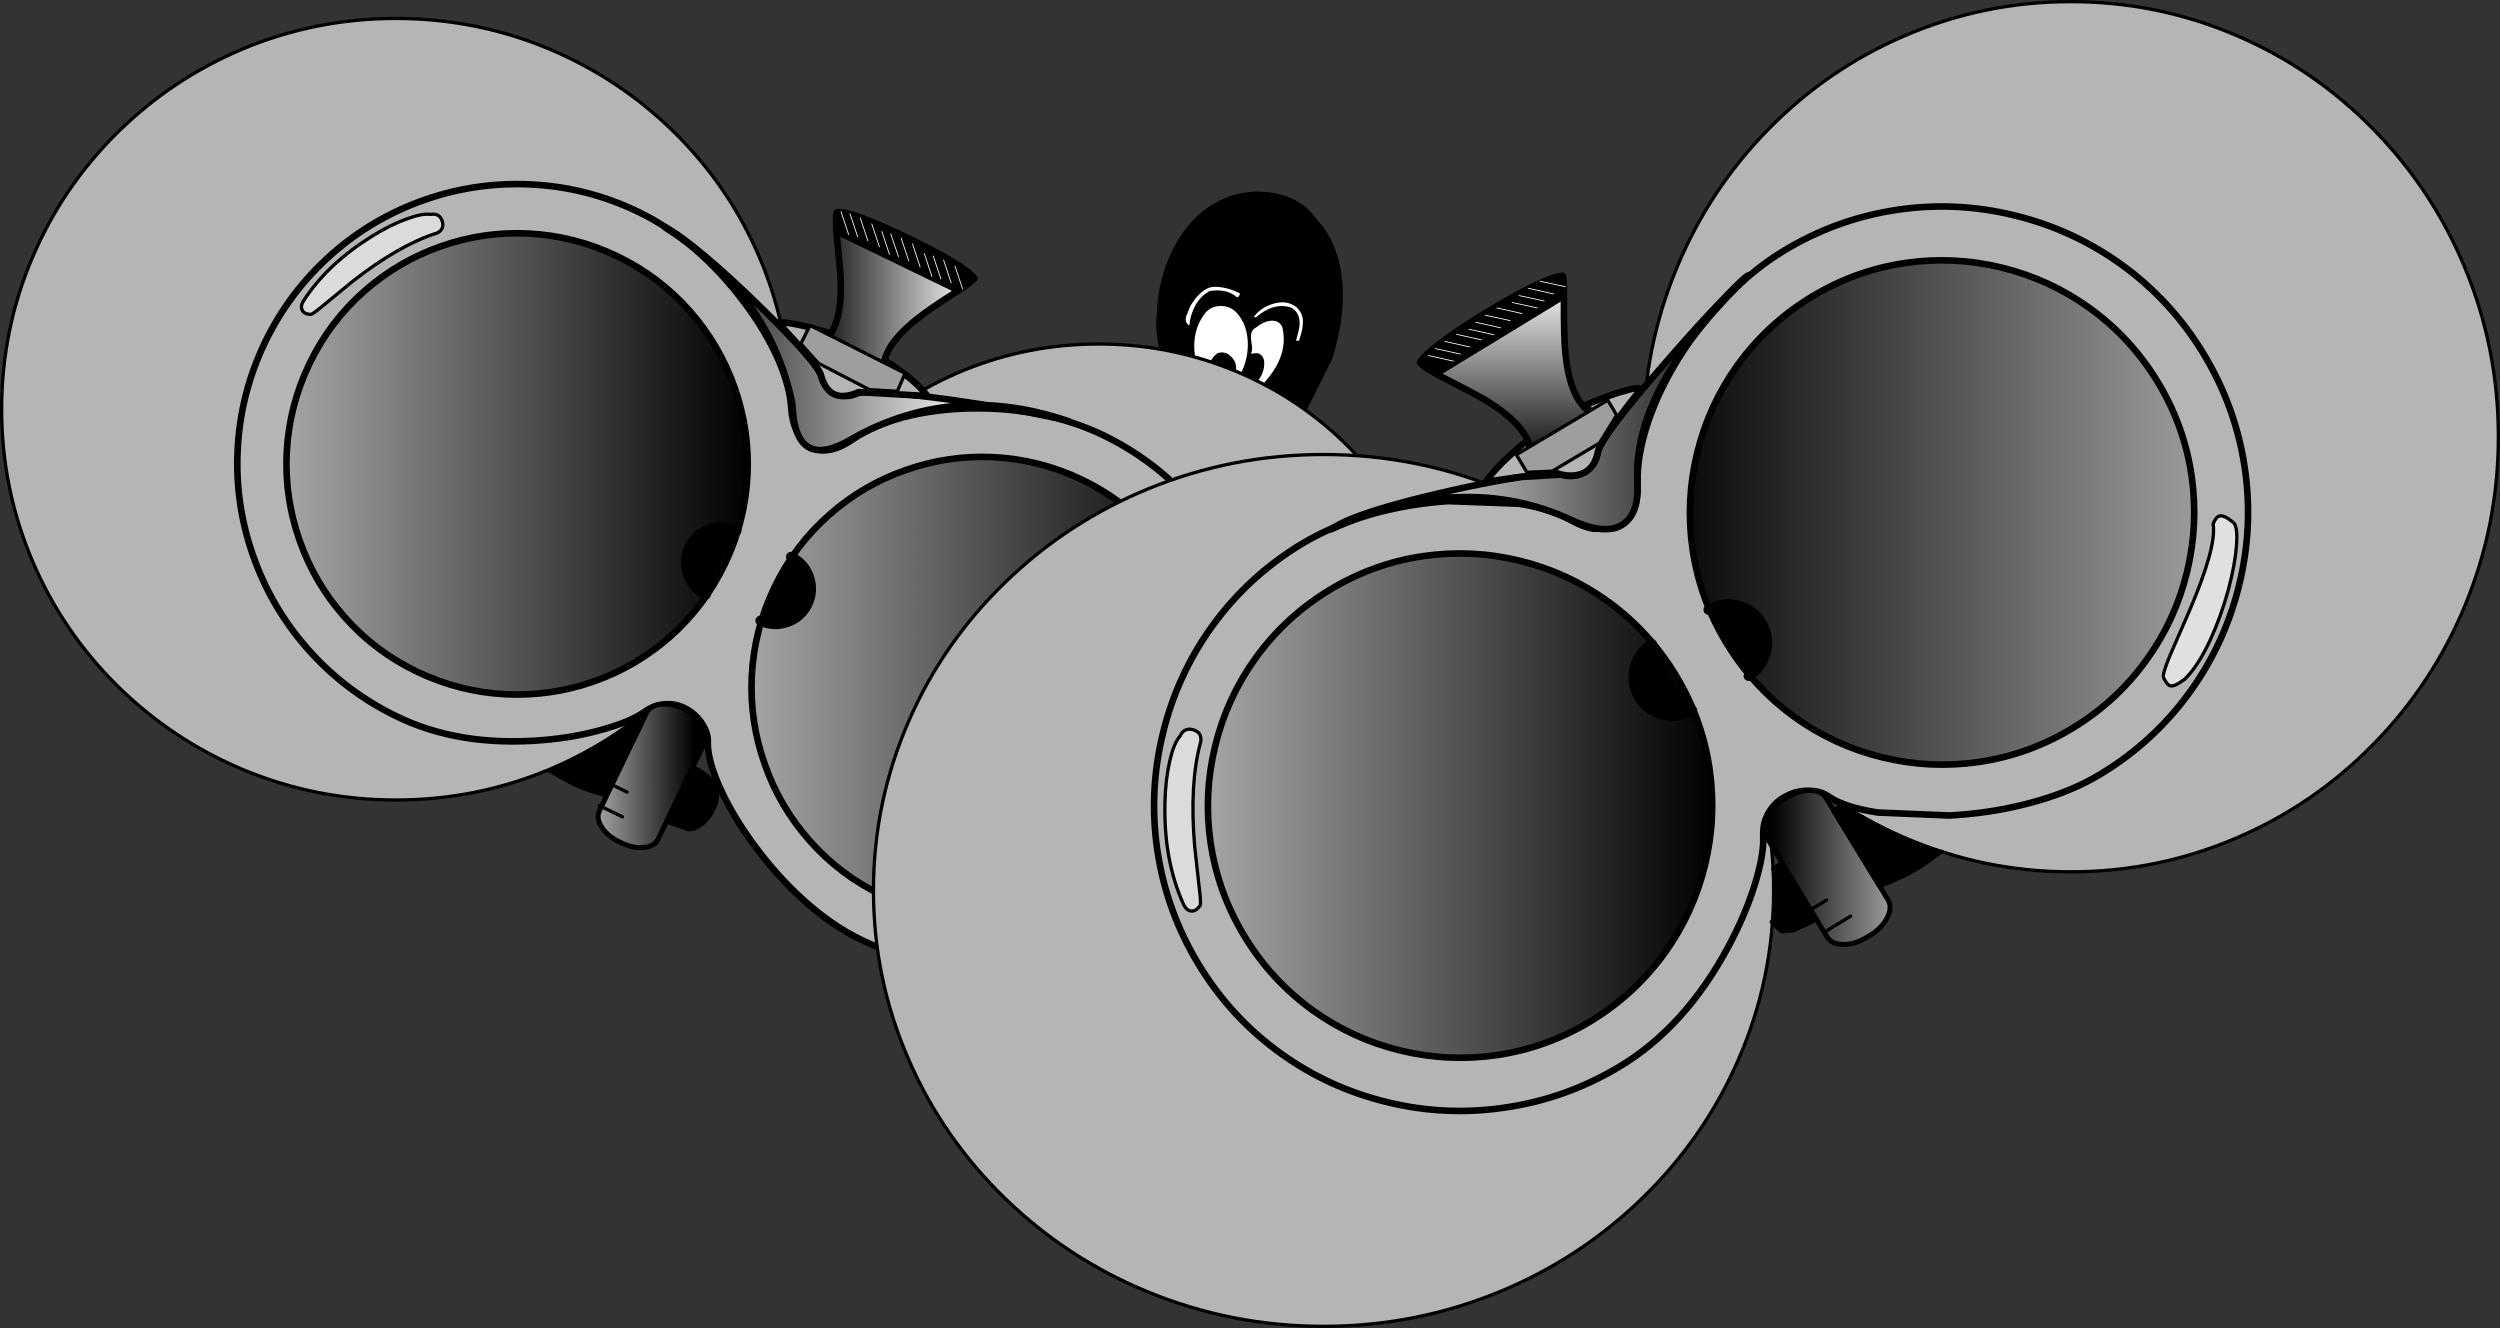 <?xml version="1.0" encoding="UTF-8" standalone="no"?>
<svg xmlns:xlink="http://www.w3.org/1999/xlink" height="403.2px" width="759.05px" xmlns="http://www.w3.org/2000/svg">
  <rect width="100%" height="100%" fill="#333333" stroke="none"/>
  <g transform="matrix(1.0, 0.0, 0.0, 1.0, 374.5, 195.5)">
    <path d="M11.9 -136.95 Q18.6 -135.85 23.05 -131.65 L27.6 -126.15 Q37.6 -111.05 29.95 -86.4 L20.2 -66.9 Q18.05 -59.55 22.45 -55.15 28.35 -49.65 36.9 -45.3 41.9 -42.8 52.4 -38.65 32.1 -35.2 19.1 -28.75 12.25 -25.25 10.35 -23.45 L10.15 -23.6 6.75 -21.1 6.85 -20.9 6.3 -20.6 Q5.95 -20.4 5.95 -20.0 5.55 -20.6 5.45 -19.65 L5.3 -19.8 4.95 -19.55 Q4.95 -19.2 4.2 -18.75 3.4 -18.3 3.4 -17.75 L2.8 -17.5 2.15 -16.85 Q-2.0 -29.25 -12.8 -39.2 -24.1 -49.6 -36.65 -51.55 -47.95 -54.15 -60.2 -55.35 -60.5 -55.7 -61.3 -55.75 -62.1 -55.85 -62.4 -56.1 -60.5 -57.9 -56.9 -58.7 L-50.8 -59.85 -31.5 -61.75 Q-26.95 -63.9 -24.0 -67.25 -20.6 -71.15 -20.3 -75.75 -20.2 -79.7 -22.15 -87.85 -23.9 -95.25 -23.3 -99.9 -22.95 -111.8 -17.5 -121.45 -11.35 -132.45 -0.65 -136.05 5.55 -138.05 11.9 -136.95" fill="#000000" fill-rule="evenodd" stroke="none"/>
    <path d="M9.55 -136.05 Q15.6 -136.1 21.2 -131.5 26.05 -127.5 29.0 -121.45 30.9 -117.5 31.55 -111.6 31.95 -108.05 32.0 -101.2 30.75 -91.9 27.6 -85.5 L27.6 -84.85 22.85 -75.15 Q20.0 -69.3 18.65 -65.2 17.5 -67.65 14.6 -70.65 L9.7 -75.55 Q9.65 -75.8 10.35 -76.3 11.1 -76.8 11.1 -77.3 10.8 -77.8 10.3 -77.5 L9.55 -77.0 9.05 -76.55 8.55 -76.2 8.3 -76.55 Q13.55 -81.8 15.6 -86.05 18.55 -92.0 16.15 -97.3 13.8 -99.75 11.9 -99.75 9.8 -99.85 7.7 -98.55 5.75 -97.35 4.95 -95.7 3.35 -99.5 2.0 -101.1 -0.15 -103.7 -3.35 -103.85 -8.5 -103.65 -10.3 -100.7 -12.7 -96.6 -13.15 -91.4 -13.7 -86.0 -11.85 -81.7 L-8.95 -77.15 -10.3 -78.0 -11.65 -78.1 Q-11.7 -77.6 -11.1 -77.1 L-10.3 -76.35 Q-12.35 -75.45 -14.85 -73.65 L-19.2 -70.4 -20.35 -68.45 Q-20.9 -67.25 -20.5 -66.15 -20.25 -65.45 -19.35 -64.8 L-17.95 -63.65 Q-22.7 -58.15 -25.8 -49.5 -32.55 -52.35 -42.2 -54.1 L-59.55 -56.6 -57.65 -57.25 -57.65 -57.05 -56.45 -57.25 -55.2 -57.8 Q-50.8 -58.85 -43.55 -59.5 L-31.95 -60.5 Q-27.0 -62.45 -23.45 -66.25 -19.6 -70.5 -19.2 -75.4 -19.05 -78.4 -19.7 -82.2 L-21.15 -88.95 Q-23.05 -97.6 -22.05 -103.05 -20.75 -117.05 -12.45 -126.8 -4.75 -136.25 9.55 -136.25 L9.55 -136.05" fill="#000000" fill-rule="evenodd" stroke="none"/>
    <path d="M-13.1 -102.6 Q-9.85 -107.9 -6.35 -108.4 -2.3 -108.6 2.0 -106.4 1.7 -105.2 1.05 -105.25 -2.0 -107.95 -7.15 -107.15 -9.8 -105.85 -11.55 -102.8 -13.1 -100.0 -13.4 -96.65 -14.9 -97.6 -14.35 -99.45 L-13.1 -102.6" fill="#ffffff" fill-rule="evenodd" stroke="none"/>
    <path d="M17.4 -102.15 Q12.15 -103.8 6.75 -99.1 L6.2 -99.3 Q8.3 -102.15 12.0 -103.25 16.15 -104.55 19.1 -102.25 21.55 -100.05 21.0 -96.65 21.05 -95.45 19.9 -92.05 L19.0 -92.05 19.7 -94.75 Q20.15 -96.5 20.1 -97.75 19.9 -100.9 17.4 -102.15" fill="#ffffff" fill-rule="evenodd" stroke="none"/>
    <path d="M1.05 -100.45 Q4.1 -97.05 4.35 -91.75 4.55 -87.0 2.5 -82.6 L1.45 -81.3 Q0.95 -80.45 0.25 -80.45 1.8 -85.15 -0.85 -87.35 -2.4 -88.95 -4.8 -88.3 -8.15 -85.85 -7.4 -81.25 -6.85 -78.95 -5.7 -78.45 -7.7 -77.05 -8.85 -79.7 -11.85 -84.75 -11.9 -90.25 -11.95 -96.2 -8.5 -100.55 -6.65 -102.65 -3.65 -102.6 -0.75 -102.5 1.05 -100.45" fill="#ffffff" fill-rule="evenodd" stroke="none"/>
    <path d="M14.85 -96.15 Q17.1 -86.6 7.5 -77.45 L5.95 -78.9 Q7.75 -79.8 8.65 -81.85 9.45 -83.7 9.35 -85.75 9.0 -87.9 7.2 -88.3 L5.3 -88.1 Q5.75 -88.85 5.65 -90.15 L5.35 -92.45 Q5.0 -95.25 7.0 -96.15 8.9 -97.8 11.15 -98.1 13.85 -98.4 14.85 -96.15" fill="#ffffff" fill-rule="evenodd" stroke="none"/>
    <path d="M-18.9 -68.7 Q-12.3 -74.55 -8.05 -76.35 1.1 -81.05 5.3 -77.9 L9.2 -74.2 11.85 -71.4 14.7 -68.65 Q17.85 -65.3 17.55 -61.95 16.8 -60.75 15.6 -60.15 L13.3 -59.25 Q4.95 -57.25 -3.65 -58.95 -12.6 -60.75 -18.9 -66.0 -19.85 -67.3 -18.9 -68.7" fill="#ffcb08" fill-rule="evenodd" stroke="none"/>
    <path d="M-16.7 -62.75 Q-15.25 -61.9 -14.65 -60.15 L-12.0 -56.9 Q-15.1 -54.95 -16.45 -53.35 -18.5 -50.95 -18.15 -48.05 -18.4 -46.55 -16.25 -45.45 -14.65 -44.55 -12.6 -44.85 -10.6 -45.1 -9.15 -46.25 -8.3 -47.6 -8.35 -50.15 -8.4 -52.75 -7.6 -54.1 -4.45 -52.25 -0.2 -52.4 3.5 -52.55 7.2 -54.2 L9.65 -55.95 Q11.1 -57.25 12.05 -57.7 20.4 -45.65 17.85 -29.85 8.6 -24.95 2.5 -19.0 -1.05 -28.35 -8.05 -36.2 -15.3 -44.35 -24.2 -48.6 -22.95 -56.65 -16.7 -62.75" fill="#ffffff" fill-rule="evenodd" stroke="none"/>
    <path d="M-8.85 -58.45 Q-10.0 -57.4 -11.25 -58.05 -12.35 -58.65 -13.1 -60.15 L-13.7 -61.15 -11.1 -60.0 Q-9.5 -59.3 -8.85 -58.45" fill="#ffcb08" fill-rule="evenodd" stroke="none"/>
    <path d="M22.8 -53.15 Q24.2 -51.95 26.95 -50.1 L30.9 -47.3 38.9 -42.55 Q43.7 -39.65 47.4 -38.95 L33.5 -35.6 Q25.25 -33.45 19.9 -30.65 20.85 -48.65 13.5 -58.0 14.7 -58.25 16.0 -59.2 L18.3 -60.85 Q18.1 -57.0 22.8 -53.15" fill="#000000" fill-rule="evenodd" stroke="none"/>
    <path d="M-11.0 -55.0 Q-12.45 -53.5 -12.3 -52.0 L-11.4 -53.15 -10.55 -54.55 Q-8.75 -56.35 -6.6 -57.3 L-7.5 -56.4 Q-8.4 -55.25 -8.85 -55.0 L-8.85 -54.85 Q-9.75 -54.15 -9.9 -52.5 L-9.85 -49.6 Q-9.85 -47.85 -10.35 -47.15 -11.0 -46.2 -12.9 -46.35 L-15.1 -46.65 Q-16.35 -46.9 -16.7 -47.95 -17.45 -51.2 -15.1 -53.3 -11.65 -56.25 -8.4 -57.25 L-11.0 -55.0" fill="#fe0061" fill-rule="evenodd" stroke="none"/>
    <path d="M9.35 -57.35 Q3.85 -52.5 -2.9 -53.9 -3.35 -53.95 -4.75 -54.7 -5.85 -55.3 -6.8 -55.15 -6.5 -56.35 -4.8 -56.6 -2.75 -56.9 -2.25 -57.5 2.8 -56.55 9.35 -57.35" fill="#ffcb08" fill-rule="evenodd" stroke="none"/>
    <path d="M-169.6 -155.15 Q-153.05 -138.75 -143.95 -117.45 -134.55 -95.4 -134.55 -71.25 -134.55 -47.1 -143.95 -25.05 -153.05 -3.75 -169.6 12.65 -186.2 29.05 -207.7 38.1 -229.95 47.4 -254.3 47.4 -278.65 47.4 -300.9 38.1 -322.35 29.05 -338.95 12.65 -355.5 -3.75 -364.6 -25.05 -374.0 -47.1 -374.0 -71.25 -374.0 -95.4 -364.6 -117.45 -355.5 -138.75 -338.95 -155.15 -322.35 -171.55 -300.9 -180.6 -278.65 -189.9 -254.3 -189.9 -229.95 -189.9 -207.7 -180.6 -186.2 -171.55 -169.6 -155.15" fill="#b5b5b5" fill-rule="evenodd" stroke="none"/>
    <path d="M-169.6 -155.15 Q-153.05 -138.75 -143.95 -117.45 -134.55 -95.4 -134.55 -71.25 -134.55 -47.1 -143.95 -25.05 -153.05 -3.75 -169.6 12.65 -186.2 29.05 -207.7 38.1 -229.95 47.4 -254.3 47.4 -278.65 47.4 -300.9 38.1 -322.35 29.05 -338.95 12.65 -355.5 -3.75 -364.6 -25.05 -374.0 -47.1 -374.0 -71.25 -374.0 -95.4 -364.6 -117.45 -355.5 -138.75 -338.95 -155.15 -322.35 -171.55 -300.9 -180.6 -278.65 -189.9 -254.3 -189.9 -229.95 -189.9 -207.7 -180.6 -186.2 -171.55 -169.6 -155.15 Z" fill="none" stroke="#000000" stroke-linecap="round" stroke-linejoin="round" stroke-width="1.0"/>
    <path d="M-0.05 -83.1 Q18.8 -75.4 33.35 -61.4 47.85 -47.35 55.85 -29.2 64.1 -10.35 64.1 10.25 64.1 30.85 55.85 49.7 47.85 67.85 33.35 81.9 18.8 95.9 -0.05 103.6 -19.6 111.55 -40.95 111.55 -62.3 111.55 -81.8 103.6 -100.65 95.9 -115.2 81.9 -129.75 67.85 -137.7 49.7 -145.95 30.85 -145.95 10.25 -145.95 -10.35 -137.7 -29.2 -129.75 -47.35 -115.2 -61.4 -100.65 -75.4 -81.8 -83.1 -62.3 -91.05 -40.95 -91.05 -19.6 -91.05 -0.05 -83.1" fill="#b5b5b5" fill-rule="evenodd" stroke="none"/>
    <path d="M-0.05 -83.1 Q18.8 -75.4 33.35 -61.4 47.85 -47.35 55.85 -29.2 64.1 -10.35 64.1 10.25 64.1 30.85 55.85 49.7 47.85 67.85 33.35 81.9 18.8 95.9 -0.05 103.6 -19.6 111.55 -40.95 111.55 -62.3 111.55 -81.8 103.6 -100.65 95.9 -115.2 81.9 -129.75 67.85 -137.7 49.7 -145.95 30.85 -145.95 10.25 -145.95 -10.35 -137.7 -29.2 -129.75 -47.35 -115.2 -61.4 -100.65 -75.4 -81.8 -83.1 -62.3 -91.05 -40.95 -91.05 -19.6 -91.05 -0.05 -83.1 Z" fill="none" stroke="#000000" stroke-linecap="round" stroke-linejoin="round" stroke-width="1.0"/>
    <path d="M-20.1 76.95 Q-39.0 93.65 -64.0 97.3 -89.65 101.1 -113.1 89.8 -122.05 85.5 -130.95 77.4 -138.95 70.1 -145.75 60.8 -152.15 52.05 -155.9 43.7 -159.65 35.35 -159.6 29.9 -159.45 27.25 -161.15 24.55 -162.8 21.8 -165.55 20.1 -168.55 18.25 -171.85 18.3 -175.6 18.3 -179.0 20.75 -182.9 23.5 -190.85 25.8 -199.55 28.35 -209.55 29.2 -235.1 31.35 -254.3 21.9 -269.85 14.3 -281.15 1.45 -292.1 -11.0 -297.6 -26.65 -303.15 -42.3 -302.35 -58.8 -301.55 -75.85 -294.1 -91.45 -286.6 -107.0 -273.75 -118.35 -261.35 -129.3 -245.65 -134.8 -229.95 -140.3 -213.4 -139.5 -196.3 -138.7 -180.75 -131.2 -162.65 -122.5 -148.4 -103.5 -142.05 -95.0 -138.3 -86.55 -134.55 -78.0 -134.25 -71.3 -133.7 -64.05 -129.4 -60.6 -124.0 -56.3 -115.5 -62.15 -109.2 -66.45 -99.85 -68.9 -90.75 -71.25 -80.2 -71.5 -57.4 -71.95 -39.5 -63.35 -24.55 -56.1 -13.45 -43.95 -2.8 -32.2 2.95 -17.3 L-20.1 76.95" fill="#b5b5b5" fill-rule="evenodd" stroke="none"/>
    <path d="M-20.1 76.95 Q-39.0 93.65 -64.0 97.3 -89.65 101.1 -113.1 89.8 -122.05 85.5 -130.95 77.4 -138.95 70.1 -145.75 60.8 -152.15 52.05 -155.9 43.7 -159.65 35.35 -159.6 29.9 -159.45 27.25 -161.15 24.55 -162.8 21.8 -165.55 20.1 -168.55 18.25 -171.85 18.3 -175.6 18.3 -179.0 20.75 -182.9 23.5 -190.85 25.8 -199.55 28.35 -209.55 29.2 -235.1 31.35 -254.3 21.9 -269.85 14.3 -281.15 1.45 -292.1 -11.0 -297.6 -26.65 -303.15 -42.3 -302.35 -58.8 -301.55 -75.85 -294.1 -91.45 -286.6 -107.0 -273.75 -118.35 -261.35 -129.3 -245.65 -134.8 -229.95 -140.3 -213.4 -139.5 -196.3 -138.7 -180.75 -131.2 -162.65 -122.5 -148.4 -103.5 -142.05 -95.0 -138.3 -86.55 -134.55 -78.0 -134.25 -71.3 -133.7 -64.05 -129.4 -60.6 -124.0 -56.3 -115.5 -62.15 -109.2 -66.45 -99.85 -68.9 -90.75 -71.25 -80.2 -71.5 -57.4 -71.95 -39.5 -63.35 -24.55 -56.1 -13.45 -43.95 -2.8 -32.2 2.95 -17.3" fill="none" stroke="#000000" stroke-linecap="round" stroke-linejoin="round" stroke-width="2.0"/>
    <path d="M-78.65 -110.95 Q-79.35 -109.95 -85.05 -106.3 -92.25 -101.7 -95.85 -98.85 -109.9 -87.8 -104.95 -78.95 L-127.45 -89.95 Q-118.65 -93.15 -119.25 -110.35 -119.35 -113.4 -120.35 -123.0 -121.0 -129.45 -120.4 -131.05 -116.35 -131.65 -99.0 -123.3 -81.65 -114.95 -78.65 -110.95" fill="url(#gradient0)" fill-rule="evenodd" stroke="none"/>
    <path d="M-78.65 -110.95 Q-81.65 -114.95 -99.0 -123.3 -116.35 -131.65 -120.4 -131.05 -121.0 -129.45 -120.35 -123.0 -119.35 -113.4 -119.25 -110.35 -118.65 -93.15 -127.45 -89.95 L-104.95 -78.95 Q-109.9 -87.8 -95.85 -98.85 -92.25 -101.7 -85.05 -106.3 -79.35 -109.95 -78.65 -110.95 Z" fill="none" stroke="#000000" stroke-linecap="round" stroke-linejoin="round" stroke-width="2.0"/>
    <path d="M-117.55 -127.2 L-83.65 -110.75" fill="none" stroke="#000000" stroke-linecap="round" stroke-linejoin="round" stroke-width="8.0"/>
    <path d="M-51.85 -68.2 L-62.2 -70.3 -74.55 -72.45 Q-95.9 -73.4 -115.55 -62.45 -127.75 -55.0 -131.9 -62.9 -133.2 -65.35 -133.65 -69.3 L-133.95 -73.05 Q-140.95 -106.55 -172.65 -126.5 -168.7 -124.7 -160.05 -117.4 -152.35 -110.9 -143.55 -102.25 -126.45 -85.5 -125.2 -81.3 -124.0 -77.35 -120.6 -75.95 -117.6 -74.65 -114.75 -75.85 -111.7 -77.65 -86.05 -74.15 L-74.55 -72.45 Q-63.45 -71.95 -51.85 -68.2" fill="url(#gradient1)" fill-rule="evenodd" stroke="none"/>
    <path d="M-50.05 -67.6 L-51.85 -68.2 -62.2 -70.3 -74.55 -72.45 Q-95.9 -73.4 -115.55 -62.45 -127.75 -55.0 -131.9 -62.9 -133.2 -65.35 -133.65 -69.3 L-133.95 -73.05 Q-140.95 -106.55 -172.65 -126.5 -168.7 -124.7 -160.05 -117.4 -152.35 -110.9 -143.55 -102.25 -126.45 -85.5 -125.2 -81.3 -124.0 -77.35 -120.6 -75.95 -117.6 -74.65 -114.75 -75.85 -111.7 -77.65 -86.05 -74.15 L-74.55 -72.45 Q-63.45 -71.95 -51.85 -68.2" fill="none" stroke="#000000" stroke-linecap="round" stroke-linejoin="round" stroke-width="2.0"/>
    <path d="M-122.3 -94.25 Q-124.55 -90.95 -127.3 -90.1 L-113.7 -83.25 -104.95 -78.95 Q-106.75 -81.8 -105.9 -86.15 -96.45 -80.05 -92.9 -75.25 L-113.8 -76.45 Q-122.9 -72.4 -125.35 -81.95 -126.5 -84.95 -138.35 -97.65 -133.15 -97.7 -122.3 -94.25" fill="#b5b5b5" fill-rule="evenodd" stroke="none"/>
    <path d="M-122.3 -94.25 Q-133.15 -97.7 -138.35 -97.65 -126.5 -84.95 -125.35 -81.95 -122.9 -72.4 -113.8 -76.45 L-92.9 -75.25 Q-96.45 -80.05 -105.9 -86.15 -106.75 -81.8 -104.95 -78.95 L-113.7 -83.25 -127.3 -90.1 Q-124.55 -90.95 -122.3 -94.25 Z" fill="none" stroke="#000000" stroke-linecap="round" stroke-linejoin="round" stroke-width="2.0"/>
    <path d="M-192.5 50.65 L-178.2 20.95 Q-177.15 18.75 -173.95 18.35 -170.75 17.95 -167.25 19.65 L-166.2 20.15 Q-162.7 21.85 -161.0 24.55 -159.3 27.3 -160.35 29.5 L-174.65 59.2 Q-175.7 61.4 -178.9 61.8 -182.1 62.15 -185.6 60.5 L-186.65 60.0 Q-190.15 58.3 -191.85 55.55 -193.55 52.85 -192.5 50.65" fill="url(#gradient2)" fill-rule="evenodd" stroke="none"/>
    <path d="M-192.5 50.65 L-178.2 20.95 Q-177.15 18.75 -173.95 18.35 -170.75 17.95 -167.25 19.65 L-166.2 20.15 Q-162.7 21.85 -161.0 24.55 -159.3 27.3 -160.35 29.5 L-174.65 59.2 Q-175.7 61.4 -178.9 61.8 -182.1 62.15 -185.6 60.5 L-186.65 60.0 Q-190.15 58.3 -191.85 55.55 -193.55 52.85 -192.5 50.65 Z" fill="none" stroke="#000000" stroke-linecap="round" stroke-linejoin="round" stroke-width="1.5"/>
    <path d="M-192.55 49.1 L-185.5 52.5" fill="none" stroke="#000000" stroke-linecap="round" stroke-linejoin="round" stroke-width="1.0"/>
    <path d="M-188.85 42.7 L-184.1 45.0" fill="none" stroke="#000000" stroke-linecap="round" stroke-linejoin="round" stroke-width="1.0"/>
    <path d="M-164.1 37.3 Q-161.5 38.8 -159.75 40.1 -157.2 42.0 -156.85 45.0 -156.55 47.6 -158.0 50.45 -159.3 53.1 -161.5 54.75 -163.75 56.5 -165.7 56.25 L-172.15 53.9 -164.1 37.3" fill="#000000" fill-rule="evenodd" stroke="none"/>
    <path d="M-164.1 37.3 Q-161.5 38.8 -159.75 40.1 -157.2 42.0 -156.85 45.0 -156.55 47.6 -158.0 50.45 -159.3 53.1 -161.5 54.75 -163.75 56.5 -165.7 56.25 L-172.15 53.9 -164.1 37.3 Z" fill="none" stroke="#000000" stroke-linecap="round" stroke-linejoin="round" stroke-width="1.25"/>
    <path d="M-208.05 38.45 Q-194.3 32.95 -181.65 23.15 L-180.85 23.15 Q-180.15 23.3 -179.5 24.2 L-190.5 46.15 -195.45 44.6 Q-200.1 43.0 -203.55 40.95 L-208.05 38.45" fill="#000000" fill-rule="evenodd" stroke="none"/>
    <path d="M-208.05 38.45 L-203.55 40.95 Q-200.1 43.0 -195.45 44.6 L-190.5 46.15 -179.5 24.2 Q-180.15 23.3 -180.85 23.15 L-181.65 23.15 Q-194.3 32.95 -208.05 38.45 Z" fill="none" stroke="#000000" stroke-linecap="round" stroke-linejoin="round" stroke-width="1.0"/>
    <path d="M-187.2 -117.75 Q-174.35 -111.6 -165.0 -101.0 -156.0 -90.75 -151.45 -77.8 -146.9 -64.85 -147.55 -51.25 -148.25 -37.15 -154.4 -24.3 -160.55 -11.45 -171.15 -2.1 -181.4 6.9 -194.35 11.45 -207.25 15.95 -220.9 15.3 -235.0 14.6 -247.85 8.45 -260.7 2.3 -270.0 -8.3 -279.05 -18.55 -283.55 -31.45 -288.1 -44.4 -287.45 -58.0 -286.75 -72.1 -280.6 -84.95 -274.45 -97.8 -263.85 -107.15 -253.6 -116.15 -240.7 -120.7 -227.75 -125.25 -214.15 -124.6 -200.05 -123.9 -187.2 -117.75" fill="url(#gradient3)" fill-rule="evenodd" stroke="none"/>
    <path d="M-187.2 -117.75 Q-174.35 -111.6 -165.0 -101.0 -156.0 -90.75 -151.45 -77.8 -146.9 -64.85 -147.55 -51.25 -148.25 -37.15 -154.4 -24.3 -160.55 -11.45 -171.15 -2.1 -181.4 6.9 -194.35 11.45 -207.25 15.95 -220.9 15.3 -235.0 14.6 -247.85 8.45 -260.7 2.3 -270.0 -8.3 -279.05 -18.55 -283.55 -31.45 -288.1 -44.4 -287.45 -58.0 -286.75 -72.1 -280.6 -84.95 -274.45 -97.8 -263.85 -107.15 -253.6 -116.15 -240.7 -120.7 -227.75 -125.25 -214.15 -124.6 -200.05 -123.9 -187.2 -117.75 Z" fill="none" stroke="#000000" stroke-linecap="round" stroke-linejoin="round" stroke-width="2.0"/>
    <path d="M-23.9 59.65 Q-39.2 77.0 -62.0 81.75 -85.2 86.65 -106.65 76.35 -119.5 70.2 -128.8 59.6 -137.85 49.35 -142.35 36.4 -146.9 23.5 -146.25 9.85 -145.55 -4.25 -139.4 -17.1 -133.25 -29.95 -122.65 -39.25 -112.4 -48.3 -99.45 -52.8 -86.55 -57.35 -72.9 -56.7 -58.8 -56.0 -46.0 -49.85 -31.6 -42.95 -21.5 -30.3 -11.75 -18.05 -8.05 -3.1 L-23.9 59.65" fill="url(#gradient4)" fill-rule="evenodd" stroke="none"/>
    <path d="M-23.9 59.65 Q-39.2 77.0 -62.0 81.75 -85.2 86.65 -106.65 76.35 -119.5 70.2 -128.8 59.6 -137.85 49.35 -142.35 36.4 -146.9 23.5 -146.25 9.85 -145.55 -4.25 -139.4 -17.1 -133.25 -29.95 -122.65 -39.25 -112.4 -48.3 -99.45 -52.8 -86.55 -57.35 -72.9 -56.7 -58.8 -56.0 -46.0 -49.85 -31.6 -42.95 -21.5 -30.3 -11.75 -18.05 -8.05 -3.1" fill="none" stroke="#000000" stroke-linecap="round" stroke-linejoin="round" stroke-width="2.0"/>
    <path d="M-241.8 -124.75 Q-253.25 -121.15 -267.35 -110.15 L-276.0 -103.05 Q-279.6 -100.0 -280.2 -100.05 -282.15 -100.1 -282.75 -101.35 -283.35 -102.55 -282.35 -104.15 -275.1 -115.35 -261.6 -123.75 -256.05 -127.2 -251.1 -129.0 -246.25 -130.8 -243.75 -130.4 -241.05 -130.85 -240.25 -128.4 -239.45 -125.9 -241.8 -124.75" fill="#dbdbdb" fill-rule="evenodd" stroke="none"/>
    <path d="M-241.8 -124.75 Q-253.25 -121.15 -267.35 -110.15 L-276.0 -103.05 Q-279.6 -100.0 -280.2 -100.05 -282.15 -100.1 -282.75 -101.35 -283.35 -102.55 -282.35 -104.15 -275.1 -115.35 -261.6 -123.75 -256.05 -127.2 -251.1 -129.0 -246.25 -130.8 -243.75 -130.4 -241.05 -130.85 -240.25 -128.4 -239.45 -125.9 -241.8 -124.75 Z" fill="none" stroke="#000000" stroke-linecap="round" stroke-linejoin="round" stroke-width="1.0"/>
    <path d="M-51.05 91.6 Q-58.6 94.05 -65.5 95.0 -73.4 96.1 -78.45 94.95 -81.55 93.8 -82.05 92.75 -82.5 91.8 -81.25 89.8 -80.75 89.0 -75.0 87.95 L-62.1 85.8 Q-42.7 82.4 -37.95 78.1 L-35.2 78.3 Q-34.15 79.2 -34.55 82.35 -34.45 84.05 -39.3 86.7 -44.0 89.3 -51.05 91.6" fill="#e0e0e0" fill-rule="evenodd" stroke="none"/>
    <path d="M-51.05 91.6 Q-58.6 94.05 -65.5 95.0 -73.4 96.1 -78.45 94.95 -81.55 93.8 -82.05 92.75 -82.5 91.8 -81.25 89.8 -80.75 89.0 -75.0 87.95 L-62.1 85.8 Q-42.7 82.4 -37.95 78.1 L-35.2 78.3 Q-34.15 79.2 -34.55 82.35 -34.45 84.05 -39.3 86.7 -44.0 89.3 -51.05 91.6 Z" fill="none" stroke="#000000" stroke-linecap="round" stroke-linejoin="round" stroke-width="1.0"/>
    <path d="M-160.15 -15.0 Q-164.15 -16.9 -165.65 -21.1 -167.1 -25.35 -165.2 -29.35 -163.25 -33.35 -159.05 -34.85 -154.85 -36.3 -150.85 -34.4 L-160.15 -15.0" fill="#000000" fill-rule="evenodd" stroke="none"/>
    <path d="M-150.85 -34.4 Q-154.85 -36.3 -159.05 -34.85 -163.25 -33.35 -165.2 -29.35 -167.1 -25.35 -165.65 -21.1 -164.15 -16.9 -160.15 -15.0" fill="none" stroke="#000000" stroke-linecap="round" stroke-linejoin="round" stroke-width="3.0"/>
    <path d="M-134.35 -26.45 Q-130.35 -24.55 -128.85 -20.3 -127.4 -16.1 -129.3 -12.1 -131.25 -8.1 -135.45 -6.6 -139.65 -5.15 -143.65 -7.05 L-134.35 -26.45" fill="#000000" fill-rule="evenodd" stroke="none"/>
    <path d="M-143.65 -7.05 Q-139.65 -5.15 -135.45 -6.6 -131.25 -8.1 -129.3 -12.1 -127.4 -16.1 -128.85 -20.3 -130.35 -24.55 -134.35 -26.45" fill="none" stroke="#000000" stroke-linecap="round" stroke-linejoin="round" stroke-width="3.0"/>
    <path d="M-69.25 -18.75 Q-50.35 -37.05 -25.85 -47.1 -0.45 -57.5 27.35 -57.5 55.15 -57.5 80.55 -47.1 105.05 -37.05 123.95 -18.75 142.9 -0.4 153.25 23.35 164.0 47.9 164.0 74.85 164.0 101.8 153.25 126.35 142.9 150.1 123.95 168.45 105.05 186.75 80.55 196.8 55.15 207.2 27.35 207.2 -0.45 207.2 -25.85 196.8 -50.35 186.75 -69.25 168.45 -88.2 150.1 -98.55 126.35 -109.3 101.8 -109.3 74.85 -109.3 47.95 -98.55 23.35 -88.2 -0.4 -69.25 -18.75" fill="#b5b5b5" fill-rule="evenodd" stroke="none"/>
    <path d="M-69.25 -18.75 Q-50.35 -37.05 -25.85 -47.1 -0.45 -57.5 27.35 -57.5 55.15 -57.5 80.55 -47.1 105.05 -37.05 123.95 -18.75 142.9 -0.4 153.25 23.35 164.0 47.9 164.0 74.85 164.0 101.8 153.25 126.35 142.9 150.1 123.95 168.45 105.05 186.75 80.55 196.8 55.15 207.2 27.35 207.2 -0.45 207.2 -25.85 196.8 -50.35 186.75 -69.25 168.45 -88.2 150.1 -98.55 126.35 -109.3 101.8 -109.3 74.85 -109.3 47.95 -98.55 23.35 -88.2 -0.4 -69.25 -18.75 Z" fill="none" stroke="#000000" stroke-linecap="round" stroke-linejoin="round" stroke-width="1.0"/>
    <path d="M384.05 -62.9 Q384.05 -36.0 373.85 -11.5 364.0 12.25 346.05 30.5 328.1 48.8 304.8 58.8 280.65 69.2 254.25 69.2 227.85 69.2 203.7 58.8 180.45 48.8 162.45 30.5 144.5 12.25 134.65 -11.5 124.45 -36.05 124.45 -62.9 124.45 -89.75 134.65 -114.3 144.5 -138.0 162.45 -156.3 180.45 -174.6 203.7 -184.6 227.85 -195.0 254.25 -195.0 280.65 -195.0 304.8 -184.6 328.05 -174.6 346.05 -156.3 364.0 -138.0 373.85 -114.3 384.05 -89.75 384.05 -62.9" fill="#b5b5b5" fill-rule="evenodd" stroke="none"/>
    <path d="M384.05 -62.9 Q384.05 -36.0 373.85 -11.5 364.0 12.25 346.05 30.5 328.1 48.8 304.8 58.8 280.65 69.2 254.25 69.2 227.85 69.2 203.7 58.8 180.45 48.8 162.45 30.5 144.5 12.25 134.65 -11.5 124.45 -36.05 124.45 -62.9 124.45 -89.75 134.65 -114.3 144.5 -138.0 162.45 -156.3 180.45 -174.6 203.7 -184.6 227.85 -195.0 254.25 -195.0 280.65 -195.0 304.8 -184.6 328.05 -174.6 346.05 -156.3 364.0 -138.0 373.85 -114.3 384.05 -89.75 384.05 -62.9 Z" fill="none" stroke="#000000" stroke-linecap="round" stroke-linejoin="round" stroke-width="1.0"/>
    <path d="M20.55 -30.25 Q29.95 -35.95 42.0 -39.4 53.25 -42.55 65.25 -43.35 L86.75 -42.55 Q96.85 -40.9 103.15 -37.2 106.1 -35.55 109.35 -34.95 L115.85 -35.2 Q123.0 -37.6 122.7 -48.9 122.5 -57.2 125.85 -67.25 129.1 -76.95 135.2 -86.8 141.35 -96.7 149.35 -105.0 157.75 -113.65 166.9 -119.25 183.05 -129.05 201.55 -131.8 219.45 -134.45 237.15 -130.1 254.8 -125.8 269.5 -115.25 284.7 -104.3 294.5 -88.15 304.3 -72.0 307.05 -53.5 309.7 -35.6 305.35 -17.9 301.05 -0.25 290.5 14.45 279.55 29.65 263.4 39.45 254.15 45.1 241.45 48.4 229.9 51.45 217.35 52.1 L195.65 51.2 Q185.75 49.7 180.8 46.4 178.45 44.7 174.95 44.6 171.5 44.45 168.3 46.0 164.8 47.65 162.85 50.7 160.65 54.1 160.85 58.7 161.05 63.9 158.45 72.55 155.55 82.05 150.35 91.75 137.15 116.45 117.05 128.45 100.8 138.15 82.3 140.8 64.35 143.45 46.75 139.15 29.1 134.9 14.45 124.4 -0.75 113.5 -10.55 97.35 -20.35 81.2 -23.1 62.7 -25.75 44.8 -21.4 27.1 -17.1 9.45 -6.55 -5.25 4.4 -20.45 20.55 -30.25" fill="#b5b5b5" fill-rule="evenodd" stroke="none"/>
    <path d="M20.55 -30.25 Q29.95 -35.95 42.0 -39.4 53.25 -42.55 65.25 -43.35 L86.75 -42.55 Q96.85 -40.9 103.15 -37.2 106.1 -35.55 109.35 -34.95 L115.85 -35.2 Q123.0 -37.6 122.7 -48.9 122.5 -57.2 125.85 -67.25 129.1 -76.95 135.2 -86.8 141.35 -96.7 149.35 -105.0 157.75 -113.65 166.9 -119.25 183.05 -129.05 201.55 -131.8 219.45 -134.45 237.15 -130.1 254.8 -125.8 269.5 -115.25 284.7 -104.3 294.5 -88.15 304.3 -72.0 307.05 -53.5 309.7 -35.6 305.35 -17.9 301.05 -0.25 290.5 14.45 279.55 29.65 263.4 39.45 254.15 45.1 241.45 48.4 229.9 51.45 217.35 52.1 L195.65 51.2 Q185.75 49.7 180.8 46.4 178.45 44.7 174.95 44.6 171.5 44.45 168.3 46.0 164.8 47.65 162.85 50.7 160.65 54.1 160.85 58.7 161.05 63.9 158.45 72.55 155.55 82.05 150.35 91.75 137.15 116.45 117.05 128.45 100.8 138.15 82.3 140.8 64.35 143.45 46.75 139.15 29.1 134.9 14.45 124.4 -0.75 113.5 -10.55 97.35 -20.35 81.2 -23.1 62.7 -25.75 44.8 -21.4 27.1 -17.1 9.45 -6.55 -5.25 4.4 -20.45 20.55 -30.25 Z" fill="none" stroke="#000000" stroke-linecap="round" stroke-linejoin="round" stroke-width="2.0"/>
    <path d="M76.5 -100.45 Q94.45 -111.35 99.95 -111.75 100.45 -110.5 100.35 -103.1 100.3 -93.75 100.75 -88.75 102.5 -69.3 113.6 -68.55 L90.1 -54.5 Q92.45 -64.45 76.3 -74.15 73.45 -75.85 64.05 -80.65 57.75 -83.9 56.65 -85.4 57.55 -87.35 63.4 -91.75 68.8 -95.75 76.5 -100.45" fill="url(#gradient5)" fill-rule="evenodd" stroke="none"/>
    <path d="M76.5 -100.45 Q68.8 -95.75 63.4 -91.75 57.55 -87.35 56.65 -85.4 57.75 -83.9 64.05 -80.65 73.45 -75.85 76.3 -74.15 92.45 -64.45 90.1 -54.5 L113.6 -68.55 Q102.5 -69.3 100.75 -88.75 100.3 -93.75 100.35 -103.1 100.45 -110.5 99.95 -111.75 94.45 -111.35 76.5 -100.45 Z" fill="none" stroke="#000000" stroke-linecap="round" stroke-linejoin="round" stroke-width="2.0"/>
    <path d="M61.55 -85.55 L97.2 -107.3" fill="none" stroke="#000000" stroke-linecap="round" stroke-linejoin="round" stroke-width="8.0"/>
    <path d="M148.45 -104.45 Q155.65 -112.0 156.5 -111.95 120.8 -77.6 122.65 -48.5 123.1 -39.95 118.65 -36.6 113.4 -32.6 102.55 -37.65 69.75 -52.85 29.65 -34.8 36.9 -40.0 65.95 -46.55 77.85 -49.25 87.2 -50.65 L99.35 -51.4 Q103.65 -50.15 107.0 -52.4 109.95 -54.4 110.55 -57.75 110.8 -62.2 132.85 -87.35 141.35 -97.1 148.45 -104.45" fill="url(#gradient6)" fill-rule="evenodd" stroke="none"/>
    <path d="M148.45 -104.45 Q141.35 -97.1 132.85 -87.35 110.8 -62.2 110.55 -57.75 109.95 -54.4 107.0 -52.4 103.65 -50.15 99.35 -51.4 L87.2 -50.65 Q77.85 -49.25 65.95 -46.55 36.9 -40.0 29.65 -34.8 69.75 -52.85 102.55 -37.65 113.4 -32.6 118.65 -36.6 123.1 -39.95 122.65 -48.5 120.8 -77.6 156.5 -111.95 155.65 -112.0 148.45 -104.45 Z" fill="none" stroke="#000000" stroke-linecap="round" stroke-linejoin="round" stroke-width="2.0"/>
    <path d="M113.15 -68.4 Q109.95 -69.4 106.45 -72.3 112.25 -74.85 117.25 -76.4 123.15 -78.25 123.75 -77.3 119.35 -72.05 115.45 -66.5 110.6 -59.65 110.55 -57.75 109.15 -52.0 103.95 -51.2 101.05 -50.8 98.1 -51.85 96.85 -52.25 76.65 -49.2 80.0 -54.3 89.25 -61.75 90.75 -57.55 90.05 -54.75 90.6 -54.4 101.3 -60.9 111.25 -66.95 113.15 -68.4" fill="#b5b5b5" fill-rule="evenodd" stroke="none"/>
    <path d="M113.15 -68.4 Q111.25 -66.95 101.3 -60.9 90.6 -54.4 90.05 -54.75 90.75 -57.55 89.25 -61.75 80.0 -54.3 76.65 -49.2 96.85 -52.25 98.1 -51.85 101.05 -50.8 103.95 -51.2 109.15 -52.0 110.55 -57.75 110.6 -59.65 115.45 -66.5 119.35 -72.05 123.75 -77.3 123.15 -78.25 117.25 -76.4 112.25 -74.85 106.45 -72.3 109.95 -69.4 113.15 -68.4 Z" fill="none" stroke="#000000" stroke-linecap="round" stroke-linejoin="round" stroke-width="2.0"/>
    <path d="M179.95 46.85 L198.7 77.65 Q200.1 79.95 198.5 83.1 196.95 86.25 193.35 88.45 L192.25 89.1 Q188.65 91.3 185.1 91.25 181.6 91.2 180.2 88.9 L161.5 58.1 Q160.1 55.8 161.65 52.65 163.25 49.45 166.85 47.3 L167.9 46.65 Q171.5 44.45 175.05 44.5 178.55 44.55 179.95 46.85" fill="url(#gradient7)" fill-rule="evenodd" stroke="none"/>
    <path d="M179.95 46.85 L198.7 77.65 Q200.1 79.95 198.5 83.1 196.95 86.25 193.35 88.45 L192.25 89.1 Q188.65 91.3 185.1 91.25 181.6 91.2 180.2 88.9 L161.5 58.1 Q160.1 55.8 161.65 52.65 163.25 49.45 166.85 47.3 L167.9 46.65 Q171.5 44.45 175.05 44.5 178.55 44.55 179.95 46.85 Z" fill="none" stroke="#000000" stroke-linecap="round" stroke-linejoin="round" stroke-width="1.5"/>
    <path d="M180.1 87.1 L187.4 82.65" fill="none" stroke="#000000" stroke-linecap="round" stroke-linejoin="round" stroke-width="1.0"/>
    <path d="M175.1 80.8 L180.05 77.8" fill="none" stroke="#000000" stroke-linecap="round" stroke-linejoin="round" stroke-width="1.0"/>
    <path d="M215.05 63.15 L210.5 66.4 Q206.7 69.15 201.55 71.45 L196.05 73.75 182.1 50.9 Q182.8 49.7 184.1 49.4 185.35 49.15 186.55 49.9 201.0 58.85 215.05 63.15" fill="#000000" fill-rule="evenodd" stroke="none"/>
    <path d="M215.05 63.15 L210.5 66.4 Q206.7 69.15 201.55 71.45 L196.05 73.75 182.1 50.9 Q182.8 49.7 184.1 49.4 185.35 49.15 186.55 49.9 201.0 58.85 215.05 63.15 L215.1 63.1 215.1 63.05 215.2 63.0 215.1 63.1" fill="none" stroke="#000000" stroke-linecap="round" stroke-linejoin="round" stroke-width="1.0"/>
    <path d="M-5.55 31.0 Q-2.0 16.45 6.7 4.35 15.75 -8.2 29.05 -16.3 42.35 -24.4 57.6 -26.65 72.35 -28.8 86.9 -25.25 101.45 -21.7 113.55 -13.0 126.1 -3.95 134.2 9.35 142.3 22.65 144.55 37.9 146.7 52.7 143.15 67.25 139.6 81.8 130.9 93.9 121.85 106.4 108.55 114.5 95.25 122.6 80.0 124.85 65.25 127.0 50.65 123.45 36.1 119.9 24.0 111.2 11.5 102.15 3.4 88.85 -4.7 75.55 -6.95 60.3 -9.1 45.55 -5.55 31.0" fill="url(#gradient8)" fill-rule="evenodd" stroke="none"/>
    <path d="M-5.55 31.0 Q-2.0 16.45 6.7 4.35 15.75 -8.2 29.05 -16.3 42.35 -24.4 57.6 -26.65 72.35 -28.8 86.9 -25.25 101.45 -21.7 113.55 -13.0 126.1 -3.95 134.2 9.35 142.3 22.65 144.55 37.9 146.7 52.7 143.15 67.25 139.6 81.8 130.9 93.9 121.85 106.4 108.55 114.5 95.25 122.6 80.0 124.85 65.25 127.0 50.65 123.45 36.1 119.9 24.0 111.2 11.5 102.15 3.4 88.85 -4.7 75.55 -6.95 60.3 -9.1 45.55 -5.55 31.0 Z" fill="none" stroke="#000000" stroke-linecap="round" stroke-linejoin="round" stroke-width="2.0"/>
    <path d="M290.9 -51.1 Q293.05 -36.3 289.5 -21.75 285.95 -7.2 277.2 4.9 268.2 17.4 254.9 25.5 241.6 33.6 226.35 35.85 211.6 38.0 197.0 34.45 182.45 30.9 170.35 22.2 157.85 13.15 149.75 -0.15 141.65 -13.45 139.4 -28.7 137.25 -43.45 140.8 -58.0 144.35 -72.55 153.05 -84.65 162.1 -97.2 175.4 -105.3 188.7 -113.4 203.95 -115.65 218.7 -117.8 233.25 -114.25 247.8 -110.7 259.9 -102.0 272.45 -92.95 280.55 -79.65 288.65 -66.35 290.9 -51.1" fill="url(#gradient9)" fill-rule="evenodd" stroke="none"/>
    <path d="M290.9 -51.1 Q293.05 -36.3 289.5 -21.75 285.95 -7.2 277.2 4.9 268.2 17.4 254.9 25.5 241.6 33.6 226.35 35.85 211.6 38.0 197.0 34.45 182.45 30.9 170.35 22.2 157.85 13.15 149.75 -0.15 141.65 -13.45 139.4 -28.7 137.25 -43.45 140.8 -58.0 144.35 -72.55 153.05 -84.65 162.1 -97.2 175.4 -105.3 188.7 -113.4 203.95 -115.65 218.7 -117.8 233.25 -114.25 247.8 -110.7 259.9 -102.0 272.45 -92.95 280.55 -79.65 288.65 -66.35 290.9 -51.1 Z" fill="none" stroke="#000000" stroke-linecap="round" stroke-linejoin="round" stroke-width="2.0"/>
    <path d="M-19.35 35.6 Q-18.1 30.1 -16.25 28.05 -15.05 25.35 -12.3 26.05 -9.6 26.75 -9.9 29.6 -13.45 42.25 -11.75 61.75 L-10.4 73.9 Q-9.75 78.95 -10.15 79.5 -11.4 81.25 -12.85 81.1 -14.3 80.95 -15.2 79.0 -21.2 65.65 -20.8 48.3 -20.65 41.2 -19.35 35.6" fill="#dbdbdb" fill-rule="evenodd" stroke="none"/>
    <path d="M-19.35 35.6 Q-18.1 30.1 -16.25 28.05 -15.05 25.35 -12.3 26.05 -9.6 26.75 -9.9 29.6 -13.45 42.25 -11.75 61.75 L-10.4 73.9 Q-9.75 78.95 -10.15 79.5 -11.4 81.25 -12.85 81.1 -14.3 80.95 -15.2 79.0 -21.2 65.65 -20.8 48.3 -20.65 41.2 -19.35 35.6 Z" fill="none" stroke="#000000" stroke-linecap="round" stroke-linejoin="round" stroke-width="1.0"/>
    <path d="M303.4 -37.0 Q305.0 -36.1 304.55 -30.05 304.15 -24.2 302.05 -16.35 299.75 -8.0 296.5 -1.05 292.85 6.8 288.8 10.75 285.85 12.95 284.6 12.75 283.5 12.6 282.4 10.25 281.95 9.3 284.4 3.4 L290.1 -9.7 Q298.6 -29.5 297.45 -36.4 298.25 -38.5 299.3 -38.8 300.7 -39.25 303.4 -37.0" fill="#e0e0e0" fill-rule="evenodd" stroke="none"/>
    <path d="M303.4 -37.0 Q305.0 -36.1 304.55 -30.05 304.15 -24.2 302.05 -16.35 299.75 -8.0 296.5 -1.05 292.85 6.8 288.8 10.75 285.85 12.95 284.6 12.75 283.5 12.6 282.4 10.25 281.95 9.3 284.4 3.4 L290.1 -9.7 Q298.6 -29.5 297.45 -36.4 298.25 -38.5 299.3 -38.8 300.7 -39.25 303.4 -37.0 Z" fill="none" stroke="#000000" stroke-linecap="round" stroke-linejoin="round" stroke-width="1.0"/>
    <path d="M139.3 20.15 Q135.15 22.65 130.4 21.5 125.7 20.35 123.15 16.2 120.65 12.05 121.8 7.3 122.95 2.6 127.1 0.05 L139.3 20.15" fill="#000000" fill-rule="evenodd" stroke="none"/>
    <path d="M127.1 0.05 Q122.95 2.6 121.8 7.3 120.65 12.05 123.15 16.2 125.7 20.35 130.4 21.5 135.15 22.65 139.3 20.15" fill="none" stroke="#000000" stroke-linecap="round" stroke-linejoin="round" stroke-width="3.0"/>
    <path d="M144.2 -10.35 Q148.35 -12.85 153.1 -11.7 157.85 -10.55 160.35 -6.4 162.85 -2.25 161.7 2.5 160.55 7.2 156.4 9.75 L144.2 -10.35" fill="#000000" fill-rule="evenodd" stroke="none"/>
    <path d="M156.4 9.75 Q160.55 7.2 161.7 2.5 162.85 -2.25 160.35 -6.4 157.85 -10.55 153.1 -11.7 148.35 -12.85 144.2 -10.35" fill="none" stroke="#000000" stroke-linecap="round" stroke-linejoin="round" stroke-width="3.0"/>
    <path d="M163.85 68.3 L164.3 67.95 166.5 66.55 176.7 83.85 169.95 87.0 166.6 87.3 Q165.85 87.0 163.4 84.4 L163.85 68.3" fill="#000000" fill-rule="evenodd" stroke="none"/>
    <path d="M163.4 84.4 Q165.85 87.0 166.6 87.3 L169.95 87.0 176.7 83.85 166.5 66.55 164.3 67.95 163.85 68.3 M164.3 67.95 L164.35 67.85 164.45 67.75 164.3 67.95" fill="none" stroke="#000000" stroke-linecap="round" stroke-linejoin="round" stroke-width="1.25"/>
    <path d="M59.2 -87.55 L66.8 -85.85" fill="none" stroke="#ffffff" stroke-linecap="round" stroke-linejoin="round" stroke-width="0.25"/>
    <path d="M61.3 -89.65 L68.9 -88.0" fill="none" stroke="#ffffff" stroke-linecap="round" stroke-linejoin="round" stroke-width="0.25"/>
    <path d="M64.15 -91.85 L71.75 -90.15" fill="none" stroke="#ffffff" stroke-linecap="round" stroke-linejoin="round" stroke-width="0.25"/>
    <path d="M67.7 -94.0 L75.3 -92.3" fill="none" stroke="#ffffff" stroke-linecap="round" stroke-linejoin="round" stroke-width="0.25"/>
    <path d="M71.5 -95.55 L79.1 -93.85" fill="none" stroke="#ffffff" stroke-linecap="round" stroke-linejoin="round" stroke-width="0.25"/>
    <path d="M73.6 -97.65 L81.2 -95.95" fill="none" stroke="#ffffff" stroke-linecap="round" stroke-linejoin="round" stroke-width="0.25"/>
    <path d="M76.45 -99.8 L84.05 -98.15" fill="none" stroke="#ffffff" stroke-linecap="round" stroke-linejoin="round" stroke-width="0.25"/>
    <path d="M80.0 -102.0 L87.6 -100.3" fill="none" stroke="#ffffff" stroke-linecap="round" stroke-linejoin="round" stroke-width="0.25"/>
    <path d="M84.65 -103.65 L92.25 -102.0" fill="none" stroke="#ffffff" stroke-linecap="round" stroke-linejoin="round" stroke-width="0.25"/>
    <path d="M86.75 -105.75 L94.35 -104.1" fill="none" stroke="#ffffff" stroke-linecap="round" stroke-linejoin="round" stroke-width="0.25"/>
    <path d="M89.6 -107.95 L97.2 -106.25" fill="none" stroke="#ffffff" stroke-linecap="round" stroke-linejoin="round" stroke-width="0.25"/>
    <path d="M93.15 -110.1 L100.75 -108.45" fill="none" stroke="#ffffff" stroke-linecap="round" stroke-linejoin="round" stroke-width="0.25"/>
    <path d="M-119.15 -131.25 L-116.85 -124.3" fill="none" stroke="#ffffff" stroke-linecap="round" stroke-linejoin="round" stroke-width="0.25"/>
    <path d="M-116.4 -130.55 L-114.1 -123.6" fill="none" stroke="#ffffff" stroke-linecap="round" stroke-linejoin="round" stroke-width="0.25"/>
    <path d="M-113.3 -129.3 L-111.0 -122.4" fill="none" stroke="#ffffff" stroke-linecap="round" stroke-linejoin="round" stroke-width="0.25"/>
    <path d="M-109.8 -127.5 L-107.5 -120.55" fill="none" stroke="#ffffff" stroke-linecap="round" stroke-linejoin="round" stroke-width="0.25"/>
    <path d="M-106.75 -125.2 L-104.45 -118.25" fill="none" stroke="#ffffff" stroke-linecap="round" stroke-linejoin="round" stroke-width="0.25"/>
    <path d="M-104.05 -124.5 L-101.7 -117.55" fill="none" stroke="#ffffff" stroke-linecap="round" stroke-linejoin="round" stroke-width="0.25"/>
    <path d="M-100.9 -123.25 L-98.6 -116.3" fill="none" stroke="#ffffff" stroke-linecap="round" stroke-linejoin="round" stroke-width="0.25"/>
    <path d="M-97.45 -121.45 L-95.15 -114.5" fill="none" stroke="#ffffff" stroke-linecap="round" stroke-linejoin="round" stroke-width="0.25"/>
    <path d="M-93.85 -118.5 L-91.55 -111.55" fill="none" stroke="#ffffff" stroke-linecap="round" stroke-linejoin="round" stroke-width="0.25"/>
    <path d="M-91.15 -117.8 L-88.85 -110.85" fill="none" stroke="#ffffff" stroke-linecap="round" stroke-linejoin="round" stroke-width="0.25"/>
    <path d="M-88.0 -116.55 L-85.7 -109.6" fill="none" stroke="#ffffff" stroke-linecap="round" stroke-linejoin="round" stroke-width="0.25"/>
    <path d="M-84.55 -114.7 L-82.25 -107.8" fill="none" stroke="#ffffff" stroke-linecap="round" stroke-linejoin="round" stroke-width="0.25"/>
    <path d="M116.35 -69.45 L111.15 -61.0 96.8 -52.45 89.1 -52.1 85.9 -57.45 113.65 -74.0 116.35 -69.45" fill="#9e9e9e" fill-rule="evenodd" stroke="none"/>
    <path d="M116.35 -69.45 L113.65 -74.0 85.9 -57.45 89.1 -52.1 96.8 -52.45 111.15 -61.0 116.35 -69.45 Z" fill="none" stroke="#000000" stroke-linecap="round" stroke-linejoin="round" stroke-width="1.0"/>
    <path d="M-126.0 -85.2 L-131.35 -91.15 -128.55 -96.7 -99.7 -82.15 -102.05 -76.7 -110.55 -77.2 -126.0 -85.2" fill="#9e9e9e" fill-rule="evenodd" stroke="none"/>
    <path d="M-126.0 -85.2 L-110.55 -77.2 -102.05 -76.7 -99.7 -82.15 -128.55 -96.7 -131.35 -91.15 -126.0 -85.2 Z" fill="none" stroke="#000000" stroke-linecap="round" stroke-linejoin="round" stroke-width="1.0"/>
  </g>
  <defs>
    <linearGradient gradientTransform="matrix(-0.032, 0.0, 0.0, -0.032, -103.15, -105.4)" gradientUnits="userSpaceOnUse" id="gradient0" spreadMethod="pad" x1="-819.2" x2="819.2">
      <stop offset="0.016" stop-color="#737373"/>
      <stop offset="0.035" stop-color="#ffffff"/>
      <stop offset="1.0" stop-color="#000000"/>
    </linearGradient>
    <linearGradient gradientTransform="matrix(-0.077, 0.0, 0.0, -0.077, -111.4, -88.55)" gradientUnits="userSpaceOnUse" id="gradient1" spreadMethod="pad" x1="-819.2" x2="819.2">
      <stop offset="0.106" stop-color="#7a7a7a"/>
      <stop offset="0.22" stop-color="#ffffff"/>
      <stop offset="1.0" stop-color="#000000"/>
    </linearGradient>
    <linearGradient gradientTransform="matrix(0.021, 0.0, 0.0, 0.021, -176.45, 40.05)" gradientUnits="userSpaceOnUse" id="gradient2" spreadMethod="pad" x1="-819.2" x2="819.2">
      <stop offset="0.0" stop-color="#909090"/>
      <stop offset="0.0" stop-color="#a6a6a6"/>
      <stop offset="0.875" stop-color="#000000"/>
    </linearGradient>
    <linearGradient gradientTransform="matrix(0.087, 0.0, 0.0, 0.087, -217.55, -54.65)" gradientUnits="userSpaceOnUse" id="gradient3" spreadMethod="pad" x1="-819.2" x2="819.2">
      <stop offset="0.0" stop-color="#a6a6a6"/>
      <stop offset="1.0" stop-color="#000000"/>
    </linearGradient>
    <linearGradient gradientTransform="matrix(0.086, 0.0, 0.0, 0.086, -77.2, 13.2)" gradientUnits="userSpaceOnUse" id="gradient4" spreadMethod="pad" x1="-819.2" x2="819.2">
      <stop offset="0.0" stop-color="#a6a6a6"/>
      <stop offset="1.0" stop-color="#000000"/>
    </linearGradient>
    <linearGradient gradientTransform="matrix(0.0, 0.037, -0.037, 0.0, 85.05, -83.1)" gradientUnits="userSpaceOnUse" id="gradient5" spreadMethod="pad" x1="-819.2" x2="819.2">
      <stop offset="0.016" stop-color="#737373"/>
      <stop offset="0.035" stop-color="#ffffff"/>
      <stop offset="1.0" stop-color="#000000"/>
    </linearGradient>
    <linearGradient gradientTransform="matrix(0.079, 0.0, 0.0, 0.079, 93.95, -73.4)" gradientUnits="userSpaceOnUse" id="gradient6" spreadMethod="pad" x1="-819.2" x2="819.2">
      <stop offset="0.035" stop-color="#ffffff"/>
      <stop offset="1.0" stop-color="#000000"/>
    </linearGradient>
    <linearGradient gradientTransform="matrix(-0.027, 0.0, 0.0, -0.027, 180.05, 67.85)" gradientUnits="userSpaceOnUse" id="gradient7" spreadMethod="pad" x1="-819.2" x2="819.2">
      <stop offset="0.0" stop-color="#909090"/>
      <stop offset="0.0" stop-color="#a6a6a6"/>
      <stop offset="0.875" stop-color="#000000"/>
    </linearGradient>
    <linearGradient gradientTransform="matrix(0.095, 0.0, 0.0, 0.095, 68.75, 49.1)" gradientUnits="userSpaceOnUse" id="gradient8" spreadMethod="pad" x1="-819.2" x2="819.2">
      <stop offset="0.0" stop-color="#a6a6a6"/>
      <stop offset="1.0" stop-color="#000000"/>
    </linearGradient>
    <linearGradient gradientTransform="matrix(-0.109, 0.0, 0.0, -0.109, 215.1, -39.9)" gradientUnits="userSpaceOnUse" id="gradient9" spreadMethod="pad" x1="-819.2" x2="819.2">
      <stop offset="0.0" stop-color="#a6a6a6"/>
      <stop offset="1.0" stop-color="#000000"/>
    </linearGradient>
  </defs>
</svg>
